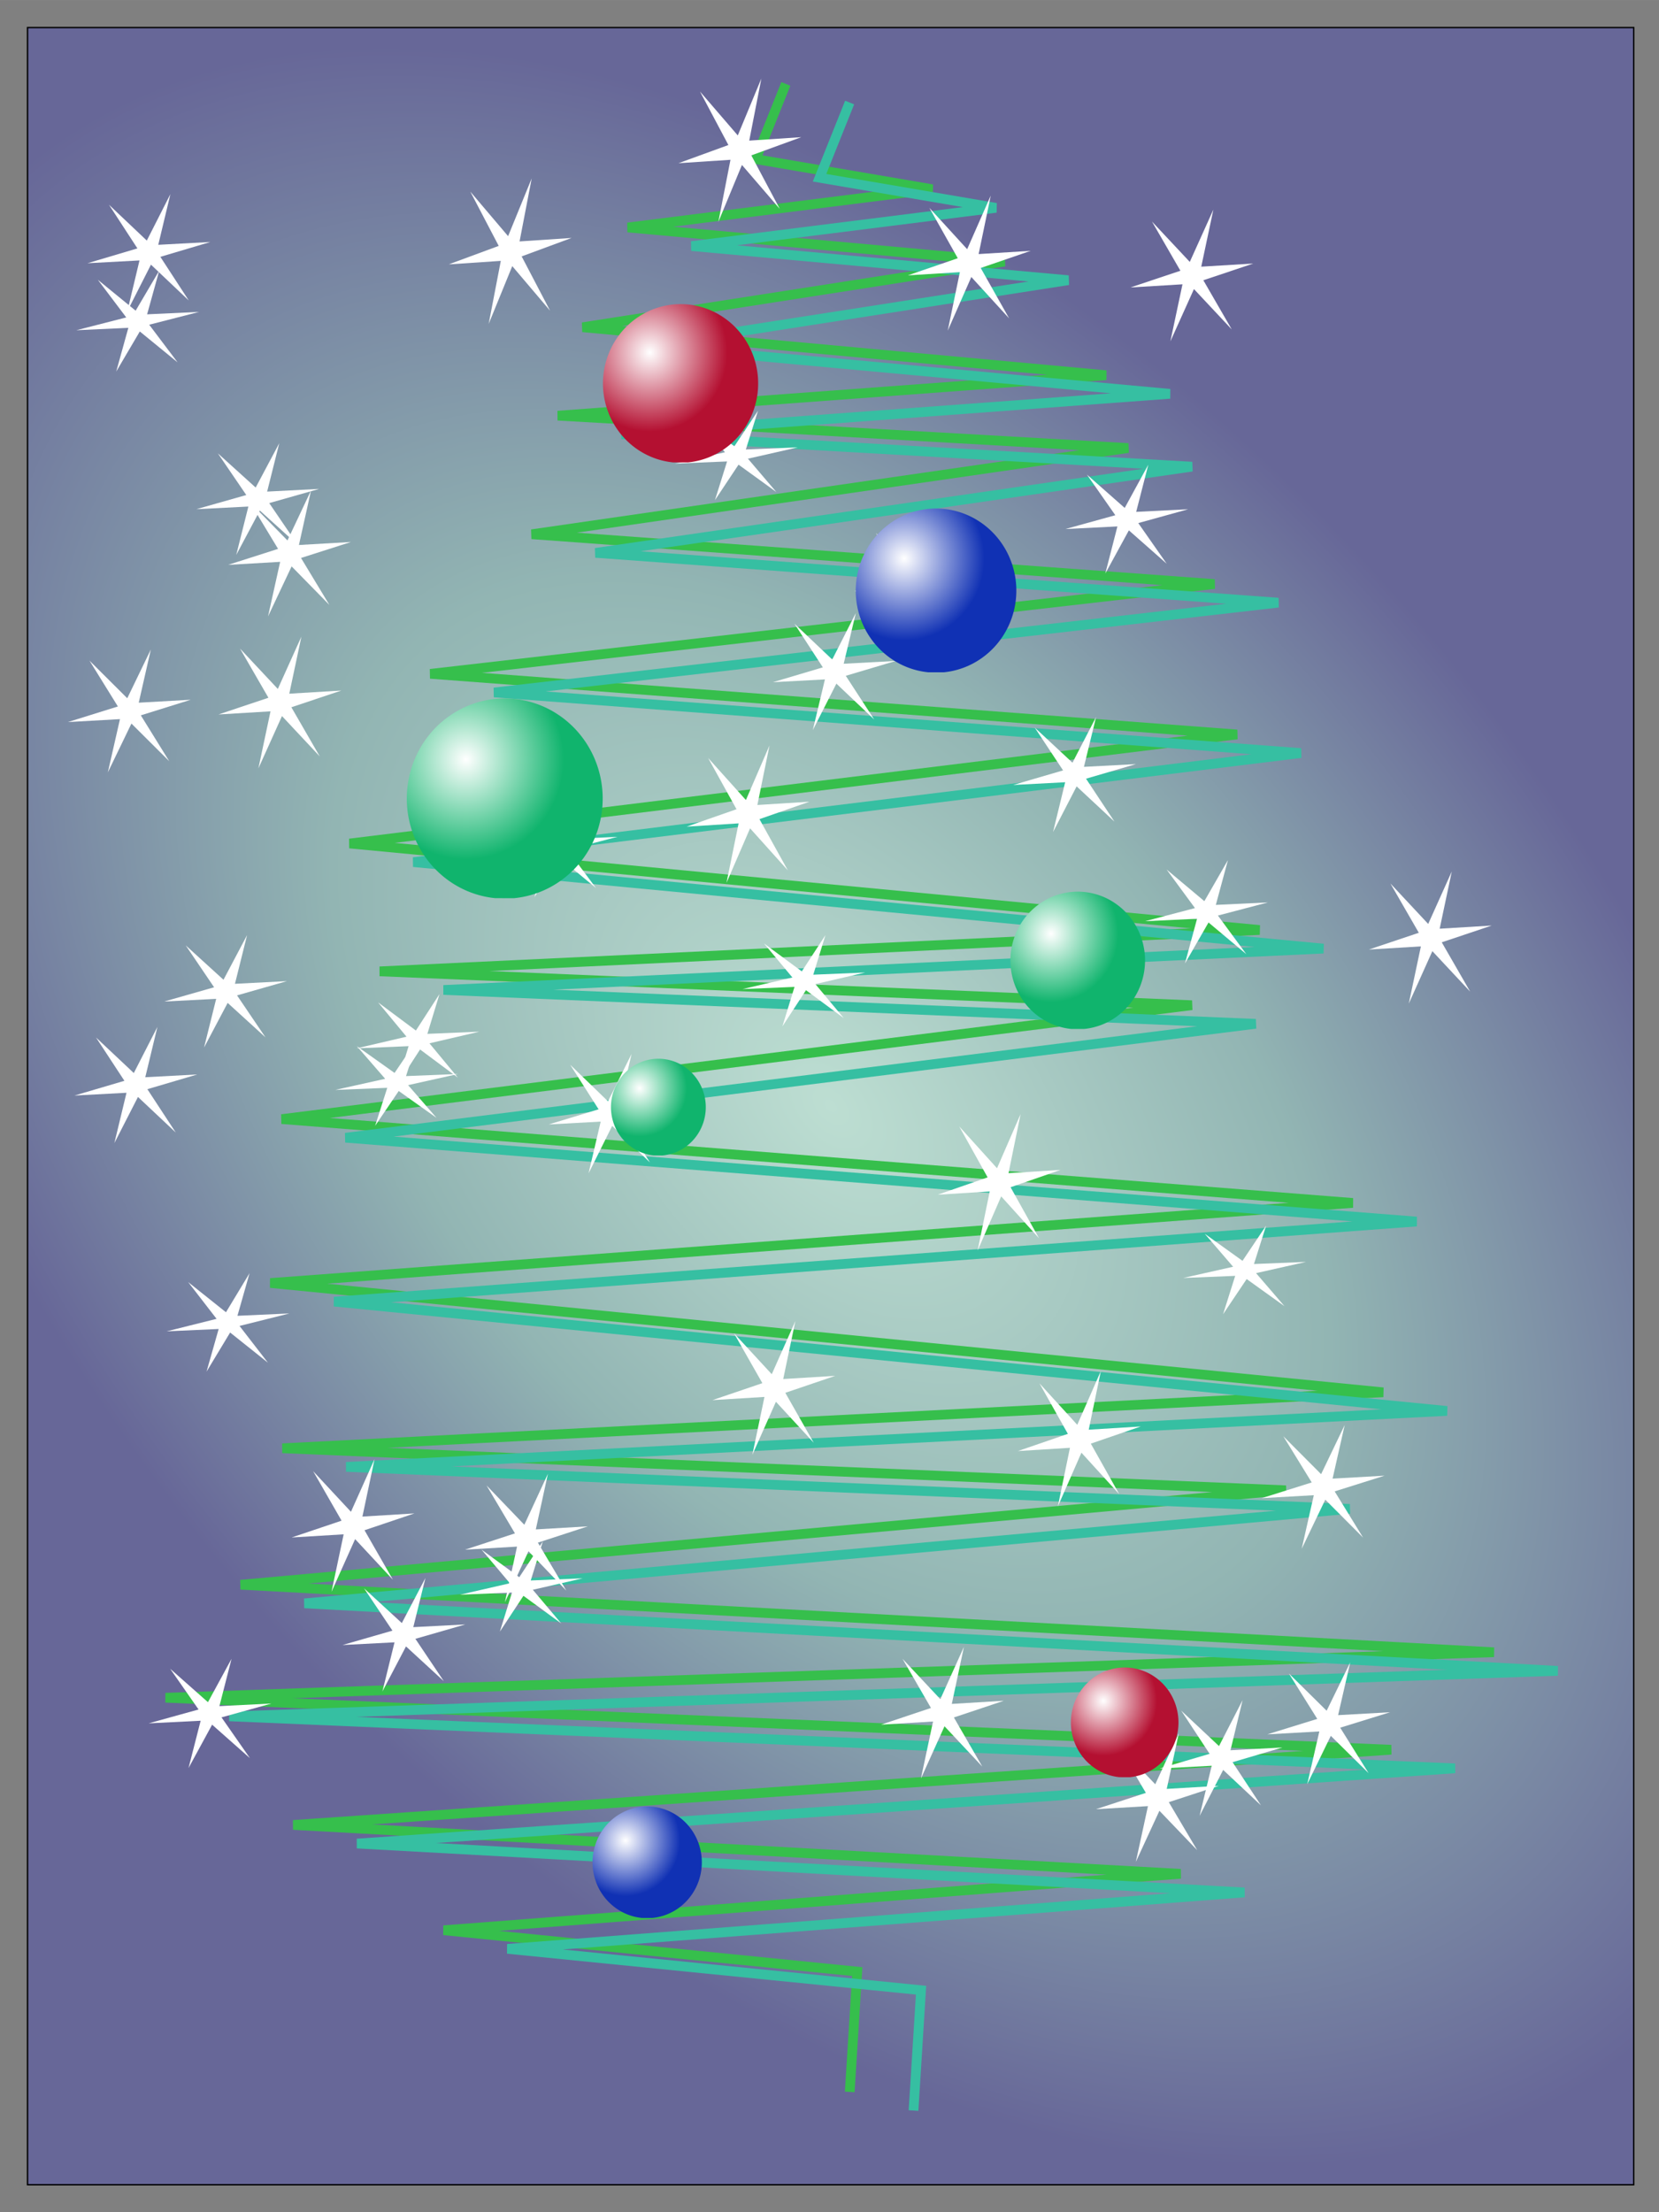 <?xml version="1.0" encoding="UTF-8"?>
<svg width="1280" height="1706.7" version="1.1" viewBox="0 0 1200 1600" xmlns="http://www.w3.org/2000/svg" xmlns:xlink="http://www.w3.org/1999/xlink">
<rect x="0" y="0" width="1200" height="1600" fill="#808080" stroke="none"/>
<defs>
<linearGradient id="g">
<stop stop-color="#fff" offset="0"/>
<stop stop-color="#1031b4" offset="1"/>
</linearGradient>
<linearGradient id="h">
<stop stop-color="#fff" offset="0"/>
<stop stop-color="#10b46d" offset="1"/>
</linearGradient>
<linearGradient id="f">
<stop stop-color="#fff" offset="0"/>
<stop stop-color="#b41031" offset="1"/>
</linearGradient>
<radialGradient id="e" cx="600.83" cy="800" r="581.41" gradientTransform="matrix(.716 -.623 1.013 1.163 -639.69 243.74)" gradientUnits="userSpaceOnUse">
<stop stop-color="#bdded2" offset="0"/>
<stop stop-color="#92b5b3" offset=".5"/>
<stop stop-color="#676798" offset="1"/>
</radialGradient>
<radialGradient id="d" cx="470.77" cy="263.89" r="52.654" gradientTransform="matrix(1.487 0 0 1.516 -260.67 -113.27)" gradientUnits="userSpaceOnUse" xlink:href="#f"/>
<radialGradient id="c" cx="470.77" cy="263.89" r="52.654" gradientTransform="matrix(1.487 0 0 1.516 220.1 -194.04)" gradientUnits="userSpaceOnUse" xlink:href="#g"/>
<radialGradient id="b" cx="470.77" cy="263.89" r="52.654" gradientTransform="matrix(1.487 0 0 1.516 170.1 -113.27)" gradientUnits="userSpaceOnUse" xlink:href="#h"/>
</defs>
<g>
<rect x="19.917" y="19.917" width="1161.8" height="1560.2" fill="url(#e)" fill-rule="evenodd" stroke="#000" stroke-width="1px"/>
</g>
<g transform="translate(0 547.64)">
<g fill="none" stroke-width="7.031">
<path d="m568.41-486.95-21.757 54.393 127.65 21.757-220.19 27.663 272.47 24.67-305.14 47.497 378.62 34.695-396.59 29.256 412.58 23.407-431.42 62.358 493.82 36.015-567.17 64.941 583.48 43.844-641.84 78.87 658.15 62.552-636.4 29.916 587.44 24.477-658.32 82.386 774.7 60.629-782.91 57.909 804.89 79.063-796.2 40.465 725.85 30.383-756.04 68.321 906.5 48.817-960.84 32.909 886.52 37.608-794.14 54.393 641.84 35.355-533.05 40.795 299.16 29.916-5.439 87.028" stroke="#36bf4c"/>
<path d="m614.56-473.49-21.757 54.393 127.65 21.757-220.19 27.663 272.47 24.67-305.14 47.497 378.62 34.695-396.59 29.256 412.58 23.407-431.42 62.358 493.82 36.015-567.17 64.941 583.48 43.844-641.84 78.87 658.15 62.552-636.4 29.916 587.44 24.477-658.32 82.386 774.7 60.629-782.91 57.909 804.89 79.063-796.2 40.465 725.85 30.383-756.04 68.321 906.5 48.817-960.84 32.909 886.52 37.608-794.14 54.393 641.84 35.355-533.05 40.795 299.16 29.916-5.439 87.028" stroke="#36bfa2"/>
</g>
</g>
<g>
<path id="a" d="m136.54 217.31-27.341-25.905-17.06 33.578 8.764-36.63-37.61 2.015 36.104-10.725-20.55-31.564 27.341 25.905 17.06-33.578-8.764 36.63 37.61-2.015-36.104 10.725z" fill="#fff"/>
<use transform="matrix(1 0 0 .863 -8.069 74.538)" width="1200" height="1600" xlink:href="#a"/>
<use transform="matrix(1 0 0 .955 78.75 186.46)" width="1200" height="1600" opacity=".727" xlink:href="#a"/>
<use transform="matrix(1 0 0 1.051 -14.129 322.14)" width="1200" height="1600" xlink:href="#a"/>
<use transform="matrix(1 0 0 .961 55.468 541.4)" width="1200" height="1600" opacity=".627" xlink:href="#a"/>
<use transform="matrix(1 0 0 .993 -9.399 603.3)" width="1200" height="1600" xlink:href="#a"/>
<use transform="matrix(1 0 0 .842 57.264 802.58)" width="1200" height="1600" opacity=".862" xlink:href="#a"/>
<use transform="matrix(1 0 0 .934 44.232 1068.6)" width="1200" height="1600" xlink:href="#a"/>
<use transform="matrix(1 0 0 1.244 261.34 -45.643)" width="1200" height="1600" xlink:href="#a"/>
<use transform="matrix(1 0 0 1.077 101.74 203.49)" width="1200" height="1600" xlink:href="#a"/>
<use transform="matrix(1 0 0 1.127 94.768 302.18)" width="1200" height="1600" opacity=".882" xlink:href="#a"/>
<use transform="matrix(1 0 0 .786 194.65 608.58)" width="1200" height="1600" xlink:href="#a"/>
<use transform="matrix(1 0 0 .75 179.21 645.5)" width="1200" height="1600" opacity=".63" xlink:href="#a"/>
<use transform="matrix(1 0 0 1.134 147.67 896.1)" width="1200" height="1600" xlink:href="#a"/>
<use transform="matrix(1 0 0 .97 184.47 1005.1)" width="1200" height="1600" xlink:href="#a"/>
<use transform="matrix(1 0 0 1.226 427.47 -115.37)" width="1200" height="1600" opacity=".787" xlink:href="#a"/>
<use transform="matrix(1 0 0 .764 425.01 189.82)" width="1200" height="1600" xlink:href="#a"/>
<use transform="matrix(1 0 0 1.175 433.35 374.18)" width="1200" height="1600" xlink:href="#a"/>
<use transform="matrix(1 0 0 .874 294.49 452.26)" width="1200" height="1600" xlink:href="#a"/>
<use transform="matrix(1 0 0 1.021 333.6 618.88)" width="1200" height="1600" xlink:href="#a"/>
<use transform="matrix(1 0 0 1.099 273.08 911.58)" width="1200" height="1600" xlink:href="#a"/>
<use transform="matrix(1 0 0 .772 269.42 1006.4)" width="1200" height="1600" xlink:href="#a"/>
<use transform="matrix(1 0 0 1.155 593.39 -20.736)" width="1200" height="1600" opacity=".68" xlink:href="#a"/>
<use transform="matrix(1 0 0 .995 554.72 238.21)" width="1200" height="1600" xlink:href="#a"/>
<use transform="matrix(1 0 0 1.001 495.79 302.83)" width="1200" height="1600" xlink:href="#a"/>
<use transform="matrix(1 0 0 .78 473.79 566.85)" width="1200" height="1600" xlink:href="#a"/>
<use transform="matrix(1 0 0 1.168 614.99 641.71)" width="1200" height="1600" opacity=".592" xlink:href="#a"/>
<use transform="matrix(1 0 0 1.144 452.05 794.85)" width="1200" height="1600" opacity=".746" xlink:href="#a"/>
<use transform="matrix(1 0 0 1.126 573.99 1033)" width="1200" height="1600" xlink:href="#a"/>
<use transform="matrix(1 0 0 1.127 754.42 -6.661)" width="1200" height="1600" opacity=".758" xlink:href="#a"/>
<use transform="matrix(1 0 0 .931 707.35 205.37)" width="1200" height="1600" xlink:href="#a"/>
<use transform="matrix(1 0 0 .983 669.56 380.59)" width="1200" height="1600" xlink:href="#a"/>
<use transform="matrix(1 0 0 .885 764.96 497.78)" width="1200" height="1600" opacity=".782" xlink:href="#a"/>
<use transform="matrix(1 0 0 .757 792.55 780.18)" width="1200" height="1600" opacity=".82" xlink:href="#a"/>
<use transform="matrix(1 0 0 1.158 673.03 829.01)" width="1200" height="1600" xlink:href="#a"/>
<use transform="matrix(1 0 0 .99 775.56 1090.6)" width="1200" height="1600" xlink:href="#a"/>
<use transform="matrix(1 0 0 1.101 729.44 1098.9)" width="1200" height="1600" xlink:href="#a"/>
<use transform="matrix(1 0 0 1.13 926.87 471.63)" width="1200" height="1600" opacity=".887" xlink:href="#a"/>
<use transform="matrix(1 0 0 1.059 849.41 881.93)" width="1200" height="1600" xlink:href="#a"/>
<use transform="matrix(1 0 0 1.042 853.41 1056)" width="1200" height="1600" opacity=".648" xlink:href="#a"/>
<path transform="matrix(.742 0 0 .742 -28.685 251.08)" d="m943.5 316.9a78.279 79.999 0 1 1 15.029 0.026" fill="url(#c)" fill-rule="evenodd"/>
<path transform="matrix(.717 0 0 .717 155.01 49.278)" d="m462.73 397.67a78.279 79.999 0 1 1 15.029 0.026" fill="url(#d)" fill-rule="evenodd"/>
<path transform="matrix(.557 0 0 .557 263.63 852.89)" d="m462.73 397.67a78.279 79.999 0 1 1 15.029 0.026" fill="url(#d)" fill-rule="evenodd"/>
<path transform="matrix(.497 0 0 .497 579.74 1087.7)" d="m462.73 397.67a78.279 79.999 0 1 1 15.029 0.026" fill="url(#d)" fill-rule="evenodd"/>
<path transform="matrix(.905 0 0 .905 -450.44 289.7)" d="m893.5 397.67a78.279 79.999 0 1 1 15.029 0.026" fill="url(#b)" fill-rule="evenodd"/>
<path transform="matrix(.523 0 0 .523 121.83 468.39)" d="m893.5 397.67a78.279 79.999 0 1 1 15.029 0.026" fill="url(#b)" fill-rule="evenodd"/>
<path transform="matrix(.438 0 0 .438 81.521 661.46)" d="m893.5 397.67a78.279 79.999 0 1 1 15.029 0.026" fill="url(#b)" fill-rule="evenodd"/>
<path transform="matrix(.574 0 0 .574 209.19 909.52)" d="m893.5 397.67a78.279 79.999 0 1 1 15.029 0.026" fill="url(#b)" fill-rule="evenodd"/>
<path transform="matrix(.551 0 0 .551 115.32 751.7)" d="m943.5 316.9a78.279 79.999 0 1 1 15.029 0.026" fill="url(#c)" fill-rule="evenodd"/>
<path transform="matrix(.505 0 0 .505 -12.209 1227.1)" d="m943.5 316.9a78.279 79.999 0 1 1 15.029 0.026" fill="url(#c)" fill-rule="evenodd"/>
<path transform="matrix(.622 0 0 .622 219.04 496.82)" d="m893.5 397.67a78.279 79.999 0 1 1 15.029 0.026" fill="url(#b)" fill-rule="evenodd"/>
<path transform="matrix(.45 0 0 .45 -48.561 929.98)" d="m893.5 397.67a78.279 79.999 0 1 1 15.029 0.026" fill="url(#b)" fill-rule="evenodd"/>
<path transform="matrix(.398 0 0 .398 130.91 448.86)" d="m943.5 316.9a78.279 79.999 0 1 1 15.029 0.026" fill="url(#c)" fill-rule="evenodd"/>
<path transform="matrix(.89 0 0 .89 177.31 908.47)" d="m462.73 397.67a78.279 79.999 0 1 1 15.029 0.026" fill="url(#d)" fill-rule="evenodd"/>
</g>
</svg>
